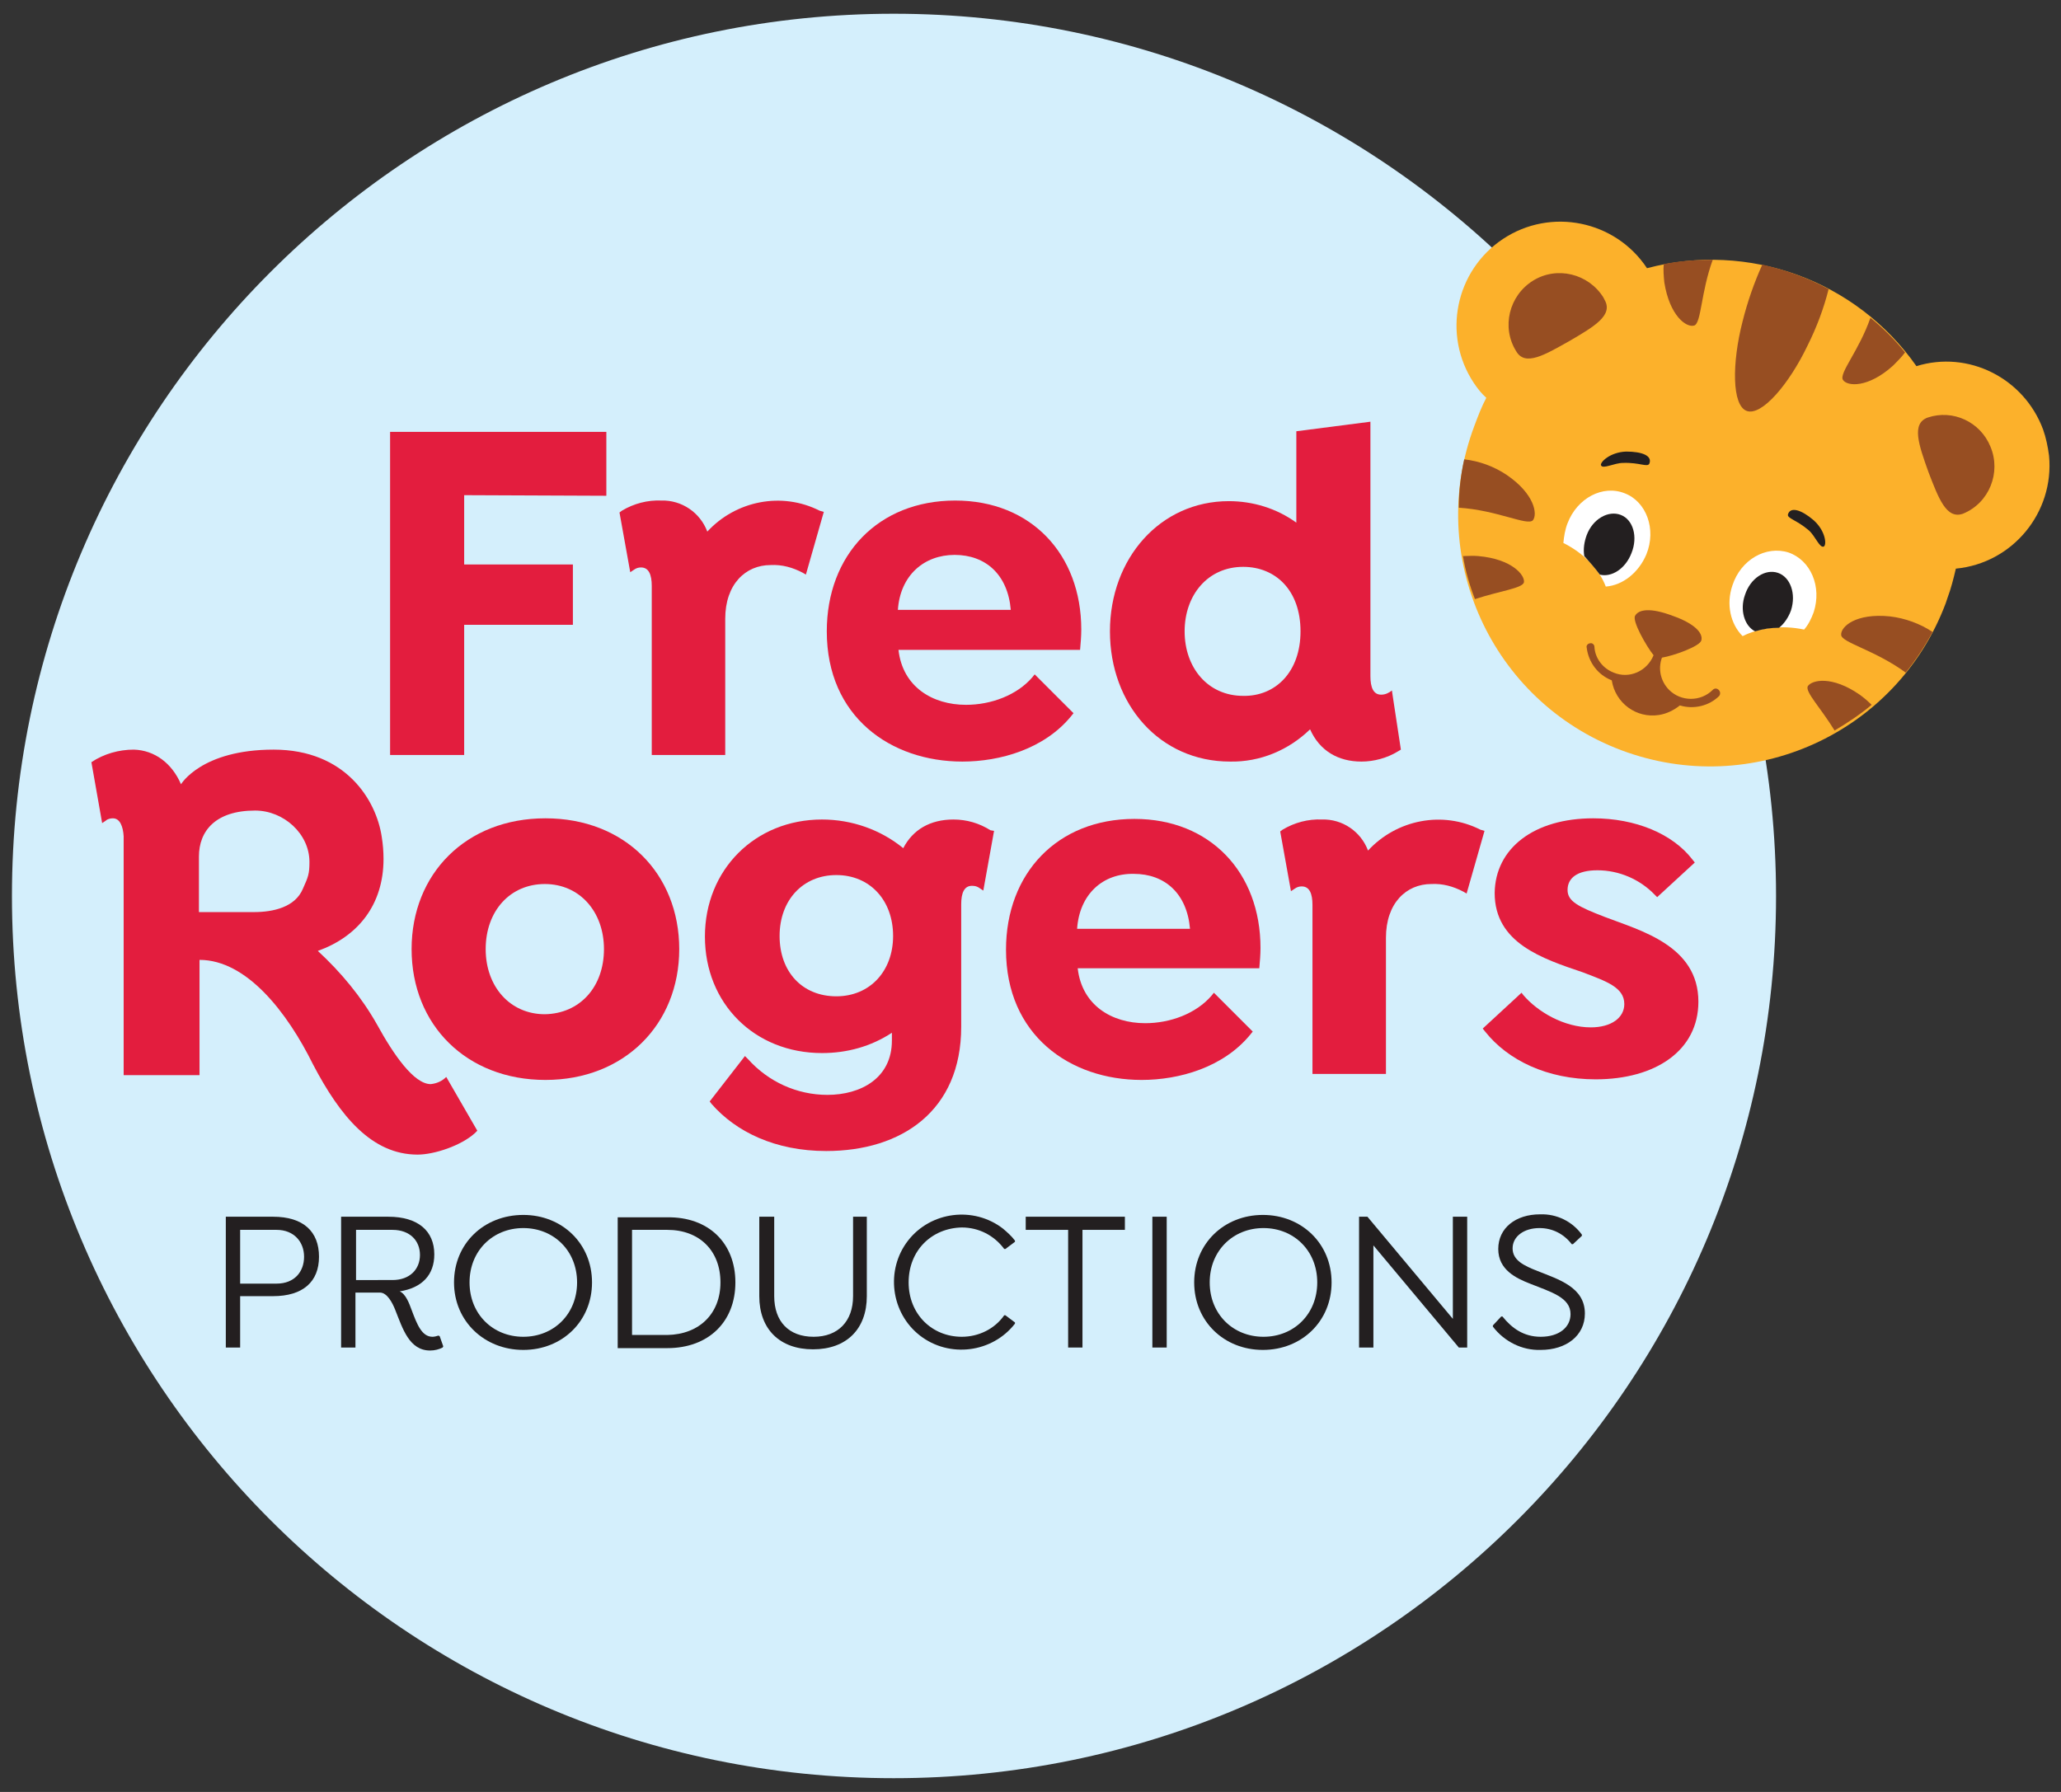 <svg xml:space="preserve" style="enable-background:new 0 0 345 300;" viewBox="0 0 345 300" y="0px" x="0px" xmlns:xlink="http://www.w3.org/1999/xlink" xmlns="http://www.w3.org/2000/svg" id="Layer_1" version="1.0">
<rect x="0" y="0" width="345" height="300" fill="#333333" stroke="none"/>
<style type="text/css">
	.st0{fill:#D4EFFC;}
	.st1{fill:#231F20;}
	.st2{fill:#FCB12B;}
	.st3{fill:#974E22;}
	.st4{fill:#FFFFFF;}
	.st5{fill:#E31D3E;}
</style>
<g>
	<g id="Layer_1-2_1_">
		<path d="M149.6,2.3c81.5,0,147.7,66.1,147.7,147.7s-66.1,147.7-147.7,147.7S2,231.5,2,150S68.1,2.3,149.6,2.3" class="st0"></path>
		<path d="M53.4,210.4c0,4.2-2.7,6.6-7.7,6.6h-5.5v8.6h-2.4v-21.9h7.9C50.8,203.7,53.4,206.2,53.4,210.4z M50.9,210.4
			c0-2.5-1.7-4.5-4.6-4.5h-6.1v9h6.1C49.3,214.9,50.9,212.9,50.9,210.4z" class="st1"></path>
		<path d="M74.2,225.4l-0.1,0.2c-0.6,0.3-1.3,0.5-2.1,0.5c-3.5,0-4.6-3.7-5.8-6.7c-0.5-1.3-1.4-3-2.6-3h-4.1v9.2h-2.4
			v-21.9h7.9c5,0,7.7,2.4,7.7,6.3c0,3.4-2,5.6-5.8,6.2c1,0.4,1.6,2,2,3.1c0.9,2.4,1.7,4.5,3.5,4.5c0.3,0,0.7-0.1,1-0.2l0.2,0.1
			L74.2,225.4z M65.7,214.3c2.9,0,4.6-1.8,4.6-4.2s-1.7-4.2-4.6-4.2h-6.1v8.4L65.7,214.3z" class="st1"></path>
		<path d="M76,214.7c0-6.5,5-11.3,11.6-11.3c6.5,0,11.5,4.8,11.5,11.3c0,6.5-5,11.3-11.5,11.3
			C81.1,226,76,221.2,76,214.7z M96.6,214.7c0-5.3-3.9-9.1-9-9.1c-5.1,0-9,3.8-9,9.1s3.9,9.1,9,9.1C92.7,223.8,96.6,220,96.6,214.7z" class="st1"></path>
		<path d="M123.1,214.7c0,6.6-4.5,11-11.4,11h-8.3v-21.9h8.3C118.6,203.7,123.1,208.1,123.1,214.7z M120.6,214.7
			c0-5.3-3.5-8.8-8.9-8.8h-5.9v17.6h5.9C117.1,223.4,120.6,219.9,120.6,214.7L120.6,214.7z" class="st1"></path>
		<path d="M129.6,203.7V217c0,4.2,2.4,6.8,6.6,6.8c4.1,0,6.6-2.6,6.6-6.8v-13.3h2.3V217c0,5.5-3.4,8.9-9,8.9
			c-5.6,0-9-3.4-9-8.9v-13.3H129.6z" class="st1"></path>
		<path d="M152.1,214.7c0,5.3,3.9,9.1,8.9,9.1c2.8,0,5.5-1.3,7.1-3.6h0.2l1.6,1.2v0.2c-3.8,4.9-11,5.8-15.9,2
			c-4.9-3.8-5.8-11-2-15.9c3.8-4.9,11-5.8,15.9-2c0.7,0.6,1.4,1.2,2,2v0.2l-1.6,1.2h-0.2c-1.7-2.3-4.3-3.6-7.1-3.6
			C156,205.6,152.1,209.3,152.1,214.7z" class="st1"></path>
		<path d="M181.2,205.9v19.7h-2.4v-19.7h-7.1v-2.2h16.6v2.2H181.2z" class="st1"></path>
		<path d="M195.3,203.7v21.9h-2.4v-21.9H195.3z" class="st1"></path>
		<path d="M199.9,214.7c0-6.5,5-11.3,11.5-11.3c6.5,0,11.5,4.8,11.5,11.3c0,6.5-5,11.3-11.5,11.3
			C204.9,226,199.9,221.2,199.9,214.7z M220.5,214.7c0-5.3-3.9-9.1-9-9.1c-5.1,0-9,3.8-9,9.1c0,5.3,3.9,9.1,9,9.1
			C216.6,223.8,220.5,220,220.5,214.7z" class="st1"></path>
		<path d="M245.6,203.7v21.9h-1.4l-14.3-17.1v17.1h-2.4v-21.9h1.4l14.3,17.1v-17.1H245.6z" class="st1"></path>
		<path d="M249.9,222.1v-0.2l1.4-1.5h0.2c1.6,2,3.6,3.4,6.4,3.4c3.1,0,5-1.6,5-3.8c0-2.8-3.3-3.7-6.8-5.1
			c-2.3-0.9-5.3-2.3-5.3-5.8s2.9-5.8,7-5.8c2.8-0.1,5.4,1.2,7,3.4v0.2l-1.5,1.4h-0.2c-1.3-1.7-3.2-2.7-5.4-2.7
			c-2.6,0-4.5,1.4-4.5,3.4s1.9,2.9,4.2,3.8c3.5,1.4,7.9,2.7,7.9,7.1c0,3.7-3.1,6.1-7.4,6.1C254.8,226.1,251.8,224.6,249.9,222.1z" class="st1"></path>
		<path d="M342,71.9c-3.2-8.6-12.5-13.3-21.2-10.6c-10.1-14.4-28.1-20.9-45.1-16.4c-5.3-8-16.1-10.2-24.1-4.9
			c-8,5.3-10.2,16.1-4.9,24.1c0.6,0.9,1.3,1.8,2.1,2.5c-0.8,1.5-1.4,3.1-2,4.7c-8.2,21.8,2.8,46.1,24.6,54.3s46.1-2.8,54.3-24.6
			c0.1-0.3,0.2-0.6,0.3-0.9c0.6-1.6,1-3.2,1.4-4.9c9.5-0.9,16.5-9.4,15.6-18.9C342.8,74.8,342.5,73.3,342,71.9z" class="st2"></path>
		<path d="M268.6,50.2c1.5,2.6-1.8,4.5-5.9,6.9c-4.1,2.3-7.4,4.3-8.9,1.7c-2.5-4-1.2-9.3,2.8-11.8
			c4-2.5,9.3-1.2,11.8,2.8C268.4,49.8,268.5,50,268.6,50.2z" class="st3"></path>
		<path d="M322.7,69.9c-2.8,1-1.5,4.6,0.1,9.1c1.7,4.4,3,8,5.8,7c4.4-1.8,6.4-6.9,4.6-11.2
			C331.5,70.6,326.9,68.5,322.7,69.9L322.7,69.9z" class="st3"></path>
		<path d="M268.8,98.2c2.8-0.2,5.5-2.3,6.8-5.4c1.7-4.2,0-8.8-3.6-10.2c-3.7-1.5-8,0.8-9.6,5c-0.4,1-0.6,2.2-0.7,3.3
			C265.1,92.6,267.7,95.3,268.8,98.2z" class="st4"></path>
		<path d="M267.8,96.2c2,0.5,4.3-1,5.3-3.6c1.1-2.7,0.3-5.6-1.8-6.4c-2.1-0.8-4.7,0.7-5.7,3.4c-0.4,1.1-0.6,2.3-0.4,3.5
			C266.1,94.1,267,95.1,267.8,96.2z" class="st1"></path>
		<path d="M268,77.9c0.3,0.7,2.2-0.4,3.7-0.4c2.8-0.1,4.1,0.8,4.4,0.1c0.5-1.3-1.2-2-3.9-2
			C269.5,75.7,267.8,77.4,268,77.9z" class="st1"></path>
		<path d="M291.7,106.5c-2-2-2.8-5.3-1.7-8.5c1.4-4.3,5.6-6.7,9.4-5.5c3.7,1.3,5.6,5.7,4.2,10c-0.4,1.1-0.9,2.1-1.6,2.9
			C298.2,104.6,294.5,105.1,291.7,106.5z" class="st4"></path>
		<path d="M293.8,105.7c-1.8-0.9-2.6-3.6-1.7-6.1c0.9-2.8,3.4-4.4,5.5-3.7c2.1,0.7,3.1,3.5,2.2,6.3
			c-0.4,1.1-1.1,2.2-2,2.9C296.4,105.1,295.1,105.3,293.8,105.7z" class="st1"></path>
		<path d="M305.3,91.5c-0.7,0.3-1.4-1.7-2.5-2.7c-2.1-1.8-3.7-2-3.5-2.7c0.4-1.3,2.2-0.8,4.3,1
			C305.6,88.9,305.8,91.2,305.3,91.5z" class="st1"></path>
		<path d="M247.5,93.1c-0.9-0.1-1.8,0-2.6,0c0.4,2.5,1.1,4.9,2,7.2c4.3-1.4,7.9-1.8,8.2-2.8
			C255.3,96.3,253.1,93.6,247.5,93.1z" class="st3"></path>
		<path d="M252.2,79.5c-2.1-1.4-4.5-2.3-7.1-2.6c-0.6,2.7-0.9,5.4-0.9,8.1c6.4,0.4,11.5,3.1,12.4,2.1
			C257.4,86.1,256.9,82.7,252.2,79.5z" class="st3"></path>
		<path d="M311.3,116.3c0.7,0.5,1.4,1.1,2,1.7c-1.9,1.6-4,3-6.2,4.3c-2.4-3.9-4.9-6.4-4.5-7.4
			C303.3,113.8,306.7,113.1,311.3,116.3z" class="st3"></path>
		<path d="M316.4,103.2c2.5,0.3,5,1.2,7.1,2.6c-1.3,2.4-2.8,4.7-4.5,6.8c-5.2-3.8-10.7-5-10.8-6.3
			C308.1,104.9,310.7,102.6,316.4,103.2z" class="st3"></path>
		<path d="M308.5,63.6c0.7,1.1,4.2,1.4,8.4-2.4c0.7-0.7,1.4-1.4,2-2.2c-1.7-2.1-3.7-4.1-5.8-5.8
			C311.2,58.7,307.8,62.5,308.5,63.6z" class="st3"></path>
		<path d="M283.6,54.5c1.2-0.4,1.1-5.5,3.1-11c-2.8,0-5.5,0.2-8.2,0.7c-0.1,1,0,2.1,0.1,3.1
			C279.5,52.9,282.3,54.9,283.6,54.5z" class="st3"></path>
		<path d="M301,45.1L301,45.1L301,45.1L301,45.1z" class="st3"></path>
		<path d="M291.7,53.8c-1.8,7-1.8,14.1,0.7,15c2.5,0.9,7.1-4.5,10.2-11c1.5-3,2.7-6.2,3.5-9.4
			c-3.5-1.9-7.2-3.2-11.1-4.1C293.6,47.4,292.5,50.6,291.7,53.8z" class="st3"></path>
		<path d="M287.7,115.5c-0.3-0.3-0.7-0.3-1,0c-2,2-5.3,2-7.3,0c-1.4-1.4-1.9-3.5-1.2-5.4c1.9-0.3,6.4-1.9,6.6-2.9
			c0.3-1.2-1.1-2.8-4.8-4.1c-3.7-1.4-5.7-1.1-6.3,0c-0.5,0.9,1.9,5.1,3.1,6.6c-1.1,2.7-4.1,4-6.7,2.9c-1.8-0.7-3.1-2.4-3.2-4.3
			c0-0.4-0.4-0.7-0.7-0.6c-0.4,0-0.7,0.4-0.6,0.7c0,0,0,0,0,0c0.3,2.5,1.9,4.6,4.2,5.5c0.6,3.8,4.1,6.4,7.9,5.8
			c1.3-0.2,2.5-0.8,3.5-1.6c2.3,0.7,4.9,0.1,6.6-1.6C288,116.2,288,115.8,287.7,115.5z" class="st3"></path>
		<path d="M234.5,125.5l-0.5,0.3c-1.8,1.1-4,1.7-6.1,1.7c-3.9,0-7-1.8-8.6-5.4c-3.6,3.5-8.4,5.5-13.4,5.4
			c-11.8,0-20.1-9.6-20.1-21.8s8.4-21.8,19.9-21.8c4,0,8,1.2,11.3,3.6V72.2l12.4-1.6v42.6c0,1.9,0.5,3.1,1.8,3.1
			c0.7,0,1.3-0.3,1.8-0.7l0.1,0.7L234.5,125.5z M217.7,105.7c0-6.9-4.2-10.8-9.6-10.8c-5.9,0-9.8,4.7-9.8,10.8s3.9,10.8,9.8,10.8
			C213.5,116.6,217.7,112.5,217.7,105.7L217.7,105.7z" class="st5"></path>
		<path d="M74.7,180.3c-0.7,0.7-1.6,1.1-2.6,1.2c-2.8,0-6.2-4.9-9-10c-2.6-4.6-6-8.7-9.9-12.3c6.7-2.4,11-7.7,11-15.4
			c0-1.2-0.1-2.5-0.3-3.7c-0.9-6.1-6-14.6-18.1-14.6s-15.5,5.8-15.5,5.8c-1.5-3.5-4.4-5.7-7.9-5.8c-2.5,0-5,0.7-7.1,2.1l1.8,10.2
			l0.6-0.4c0.3-0.3,0.8-0.4,1.2-0.4c1.2,0,1.7,1.4,1.8,3v40h12.7v-19.3c7.9,0,14.7,8.8,19,17.5c4.5,8.6,9.8,15.1,17.5,15.1
			c2.8,0,7.3-1.5,9.6-3.6l0.4-0.4L74.7,180.3z M42.5,152.7h-9.2v-9.3c0-4.3,2.8-7.7,9.4-7.7c4.8,0,9.1,3.9,9.1,8.6
			c0,2-0.2,2.5-1.1,4.5C49.4,151.9,45.7,152.7,42.5,152.7z" class="st5"></path>
		<path d="M77.7,82.9v11.6h18.2v10.1H77.7v21.8H65.3V72.3h36.2V83L77.7,82.9z" class="st5"></path>
		<path d="M137.9,85.7l-3,10.5l-0.5-0.3c-1.7-0.9-3.5-1.4-5.4-1.3c-4.2,0-7.6,3.2-7.6,9v22.8h-12.3V98.1
			c0-1.9-0.5-3.1-1.8-3.1c-0.4,0-0.8,0.1-1.2,0.4l-0.6,0.4l-1.8-10l0.4-0.3c2-1.2,4.3-1.8,6.6-1.7c3.4-0.1,6.5,2,7.7,5.2
			c4.8-5.2,12.5-6.7,18.8-3.5L137.9,85.7z" class="st5"></path>
		<path d="M150.4,108.8c0.7,6.2,5.7,9.2,11.3,9.2c4.2,0,8.5-1.6,11.1-4.6l0.4-0.5l6.5,6.5l-0.4,0.5
			c-4.5,5.5-11.9,7.6-18.2,7.6c-12,0-22.7-7.5-22.7-21.8c0-12.8,8.6-21.9,21.5-21.9c12.7,0,21.1,9,21.1,21.6c0,1.1-0.1,2.3-0.2,3.4
			L150.4,108.8z M150.3,102.1h18.9c-0.5-5.9-4.2-9.2-9.4-9.2C154.7,92.9,150.7,96.3,150.3,102.1L150.3,102.1L150.3,102.1z" class="st5"></path>
		<path d="M113.7,158.9c0,12.6-9.2,21.9-22.4,21.9s-22.4-9.2-22.4-21.9c0-12.6,9.1-21.9,22.4-21.9
			S113.7,146.3,113.7,158.9 M101.1,158.9c0-6.3-4.1-10.9-9.9-10.9s-9.9,4.5-9.9,10.9c0,6.3,4.1,10.9,9.9,10.9
			C97.1,169.7,101.1,165.2,101.1,158.9" class="st5"></path>
		<path d="M166.4,139.1l-1.8,10l-0.6-0.4c-0.4-0.3-0.8-0.4-1.3-0.4c-1.3,0-1.8,1.2-1.8,3.1v20.5
			c0,14.1-10,20.8-22.6,20.8c-8.5,0-15.1-3.2-19.2-7.9l-0.3-0.4l5.9-7.6l0.5,0.5c3.4,3.8,8.2,6,13.3,6c5.6,0,10.8-2.8,10.8-9.1v-1.3
			c-3.5,2.3-7.5,3.4-11.7,3.4c-11.3,0-19.6-8.3-19.6-19.5c0-11.2,8.4-19.6,19.6-19.6c5,0,9.8,1.7,13.6,4.8c1.6-3.1,4.5-4.8,8.4-4.8
			c2.2,0,4.3,0.6,6.2,1.8L166.4,139.1z M149.5,156.7c0-6-3.9-10.2-9.5-10.2c-5.6,0-9.5,4.2-9.5,10.2s3.8,10.1,9.5,10.1
			C145.6,166.8,149.5,162.6,149.5,156.7" class="st5"></path>
		<path d="M266.7,137c7.1,0,13.3,2.6,16.6,6.9l0.4,0.5l-6.3,5.8l-0.4-0.4c-2.5-2.6-6-4.1-9.6-4.1c-3.4,0-5,1.3-5,3.3
			c0,1.9,1.8,2.8,6.2,4.5c6,2.3,15.7,4.8,15.7,14.2c0,8.2-7.2,13-17.2,13c-8.1,0-14.7-3.2-18.5-8l-0.4-0.5l6.5-6l0.3,0.4
			c2.4,2.8,6.8,5.4,11.3,5.4c3.4,0,5.6-1.6,5.6-3.9c0-2.8-3-3.8-6.9-5.3c-6.8-2.3-14.8-4.9-14.8-13.3C250.3,142,256.8,137,266.7,137" class="st5"></path>
		<path d="M248.5,139.1l-3,10.5l-0.5-0.3c-1.7-0.9-3.5-1.4-5.4-1.3c-4.2,0-7.6,3.2-7.6,9v22.8h-12.3v-28.3
			c0-1.9-0.5-3.1-1.8-3.1c-0.4,0-0.8,0.1-1.2,0.4l-0.6,0.4l-1.8-10l0.4-0.3c2-1.2,4.3-1.8,6.6-1.7c3.4-0.1,6.5,2,7.7,5.2
			c4.8-5.2,12.5-6.7,18.8-3.5L248.5,139.1z" class="st5"></path>
		<path d="M180.4,162.1c0.7,6.2,5.7,9.2,11.3,9.2c4.2,0,8.5-1.6,11.1-4.6l0.4-0.5l6.5,6.5l-0.4,0.5
			c-4.5,5.5-11.9,7.6-18.2,7.6c-12,0-22.7-7.5-22.7-21.8c0-12.8,8.6-21.9,21.5-21.9c12.7,0,21.1,9,21.1,21.6c0,1.1-0.1,2.3-0.2,3.4
			L180.4,162.1z M180.3,155.5h18.9c-0.5-5.9-4.2-9.2-9.4-9.2C184.6,146.2,180.7,149.7,180.3,155.5L180.3,155.5z" class="st5"></path>
	</g>
</g>
</svg>
